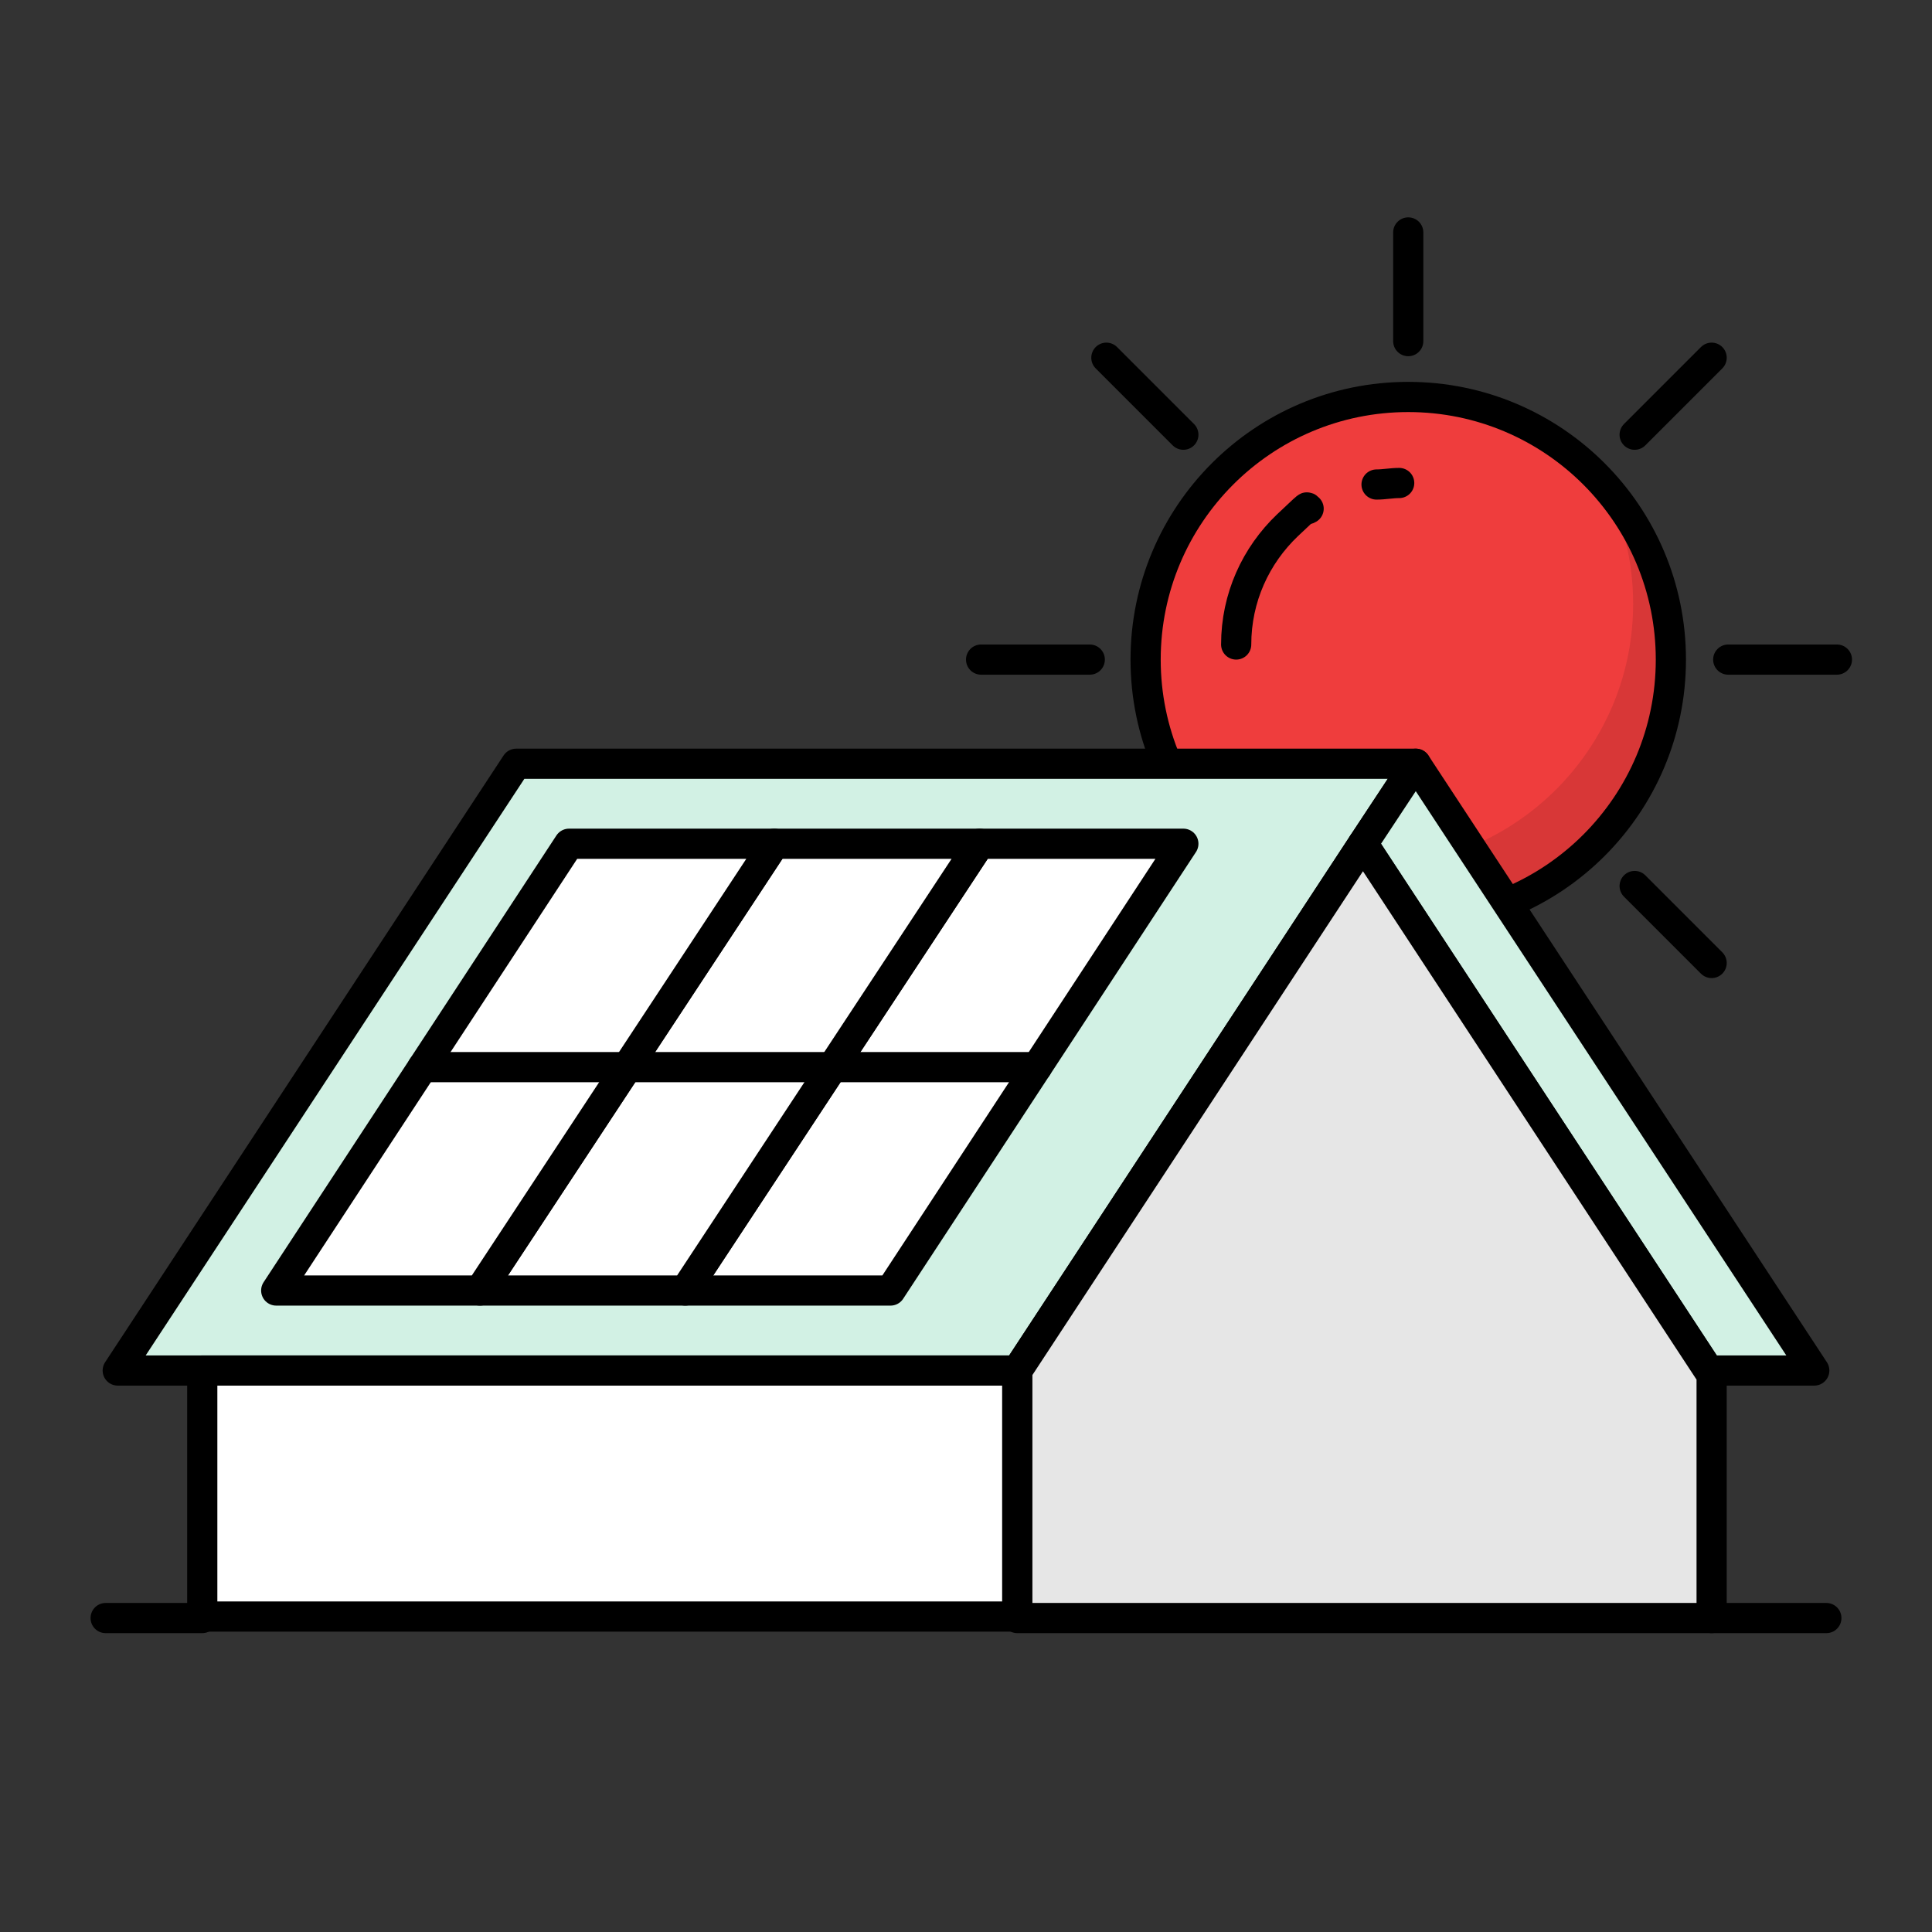 <?xml version="1.0" encoding="UTF-8"?>
<svg id="Layer_1" xmlns="http://www.w3.org/2000/svg" version="1.1" viewBox="0 0 128 128">
  <rect x="0" y="0" width="128" height="128" fill="#333333" stroke="none"/>
  <!-- Generator: Adobe Illustrator 29.7.1, SVG Export Plug-In . SVG Version: 2.1.1 Build 8)  -->
  <defs>
    <style>
      .st0 {
        fill: #d2f1e4;
      }

      .st0, .st1, .st2, .st3, .st4 {
        stroke: #000;
        stroke-linecap: round;
        stroke-linejoin: round;
        stroke-width: 2px;
      }

      .st1 {
        fill: #ef3d3d;
      }

      .st2 {
        fill: #fff;
      }

      .st3 {
        fill: none;
      }

      .st5 {
        opacity: .1;
      }

      .st4 {
        fill: #5baf56;
      }
    </style>
  </defs>
  <line class="st3" x1="121" y1="107.2" x2="113.4" y2="107.2"/>
  <line class="st3" x1="13.4" y1="107.2" x2="7" y2="107.2"/>
  <g>
    <circle class="st1" cx="93.3" cy="43.7" r="17.4"/>
    <path class="st1" d="M91.2,32.1c.5,0,1-.1,1.5-.1"/>
    <path class="st1" d="M81.9,42.7c0-3.1,1.3-5.9,3.4-7.9s.9-.8,1.4-1.1"/>
    <path class="st5" d="M106.2,32c1.3,2.4,2,5.1,2,8,0,9.6-7.8,17.4-17.4,17.4s-9.7-2.2-12.8-5.7c2.9,5.6,8.7,9.4,15.4,9.4,9.6,0,17.4-7.8,17.4-17.4s-1.7-8.7-4.6-11.8Z"/>
    <g>
      <g>
        <line class="st1" x1="93.3" y1="22.6" x2="93.3" y2="15.4"/>
        <line class="st1" x1="93.3" y1="72.1" x2="93.3" y2="64.9"/>
      </g>
      <g>
        <line class="st1" x1="72.2" y1="43.7" x2="65" y2="43.7"/>
        <line class="st1" x1="121.7" y1="43.7" x2="114.5" y2="43.7"/>
      </g>
      <g>
        <line class="st1" x1="108.3" y1="28.8" x2="113.4" y2="23.7"/>
        <line class="st1" x1="73.3" y1="63.8" x2="78.4" y2="58.7"/>
      </g>
      <g>
        <line class="st1" x1="78.4" y1="28.8" x2="73.3" y2="23.7"/>
        <line class="st1" x1="113.4" y1="63.8" x2="108.3" y2="58.7"/>
      </g>
    </g>
  </g>
  <g>
    <g>
      <polygon class="st0" points="93.8 50.6 90.3 55.9 67.4 90.8 7.8 90.8 34.2 50.6 93.8 50.6"/>
      <polygon class="st0" points="120.2 90.8 113.2 90.8 90.3 55.9 93.8 50.6 120.2 90.8"/>
    </g>
    <rect class="st2" x="13.4" y="90.8" width="54" height="16.3"/>
    <polygon class="st2" points="113.4 90.8 113.4 107.2 67.4 107.2 67.4 90.8 90.3 55.9 113.2 90.8 113.4 90.8"/>
    <polygon class="st5" points="113.4 90.8 113.4 107.2 67.4 107.2 67.4 90.8 90.3 55.9 113.2 90.8 113.4 90.8"/>
  </g>
  <g>
    <polygon class="st2" points="78.4 55.9 59 85.5 45.4 85.5 64.9 55.9 78.4 55.9"/>
    <polygon class="st2" points="64.9 55.9 45.4 85.5 31.8 85.5 51.3 55.9 64.9 55.9"/>
    <polygon class="st2" points="51.3 55.9 31.8 85.5 18.3 85.5 37.7 55.9 51.3 55.9"/>
  </g>
  <line class="st4" x1="28" y1="70.7" x2="68.7" y2="70.7"/>
</svg>